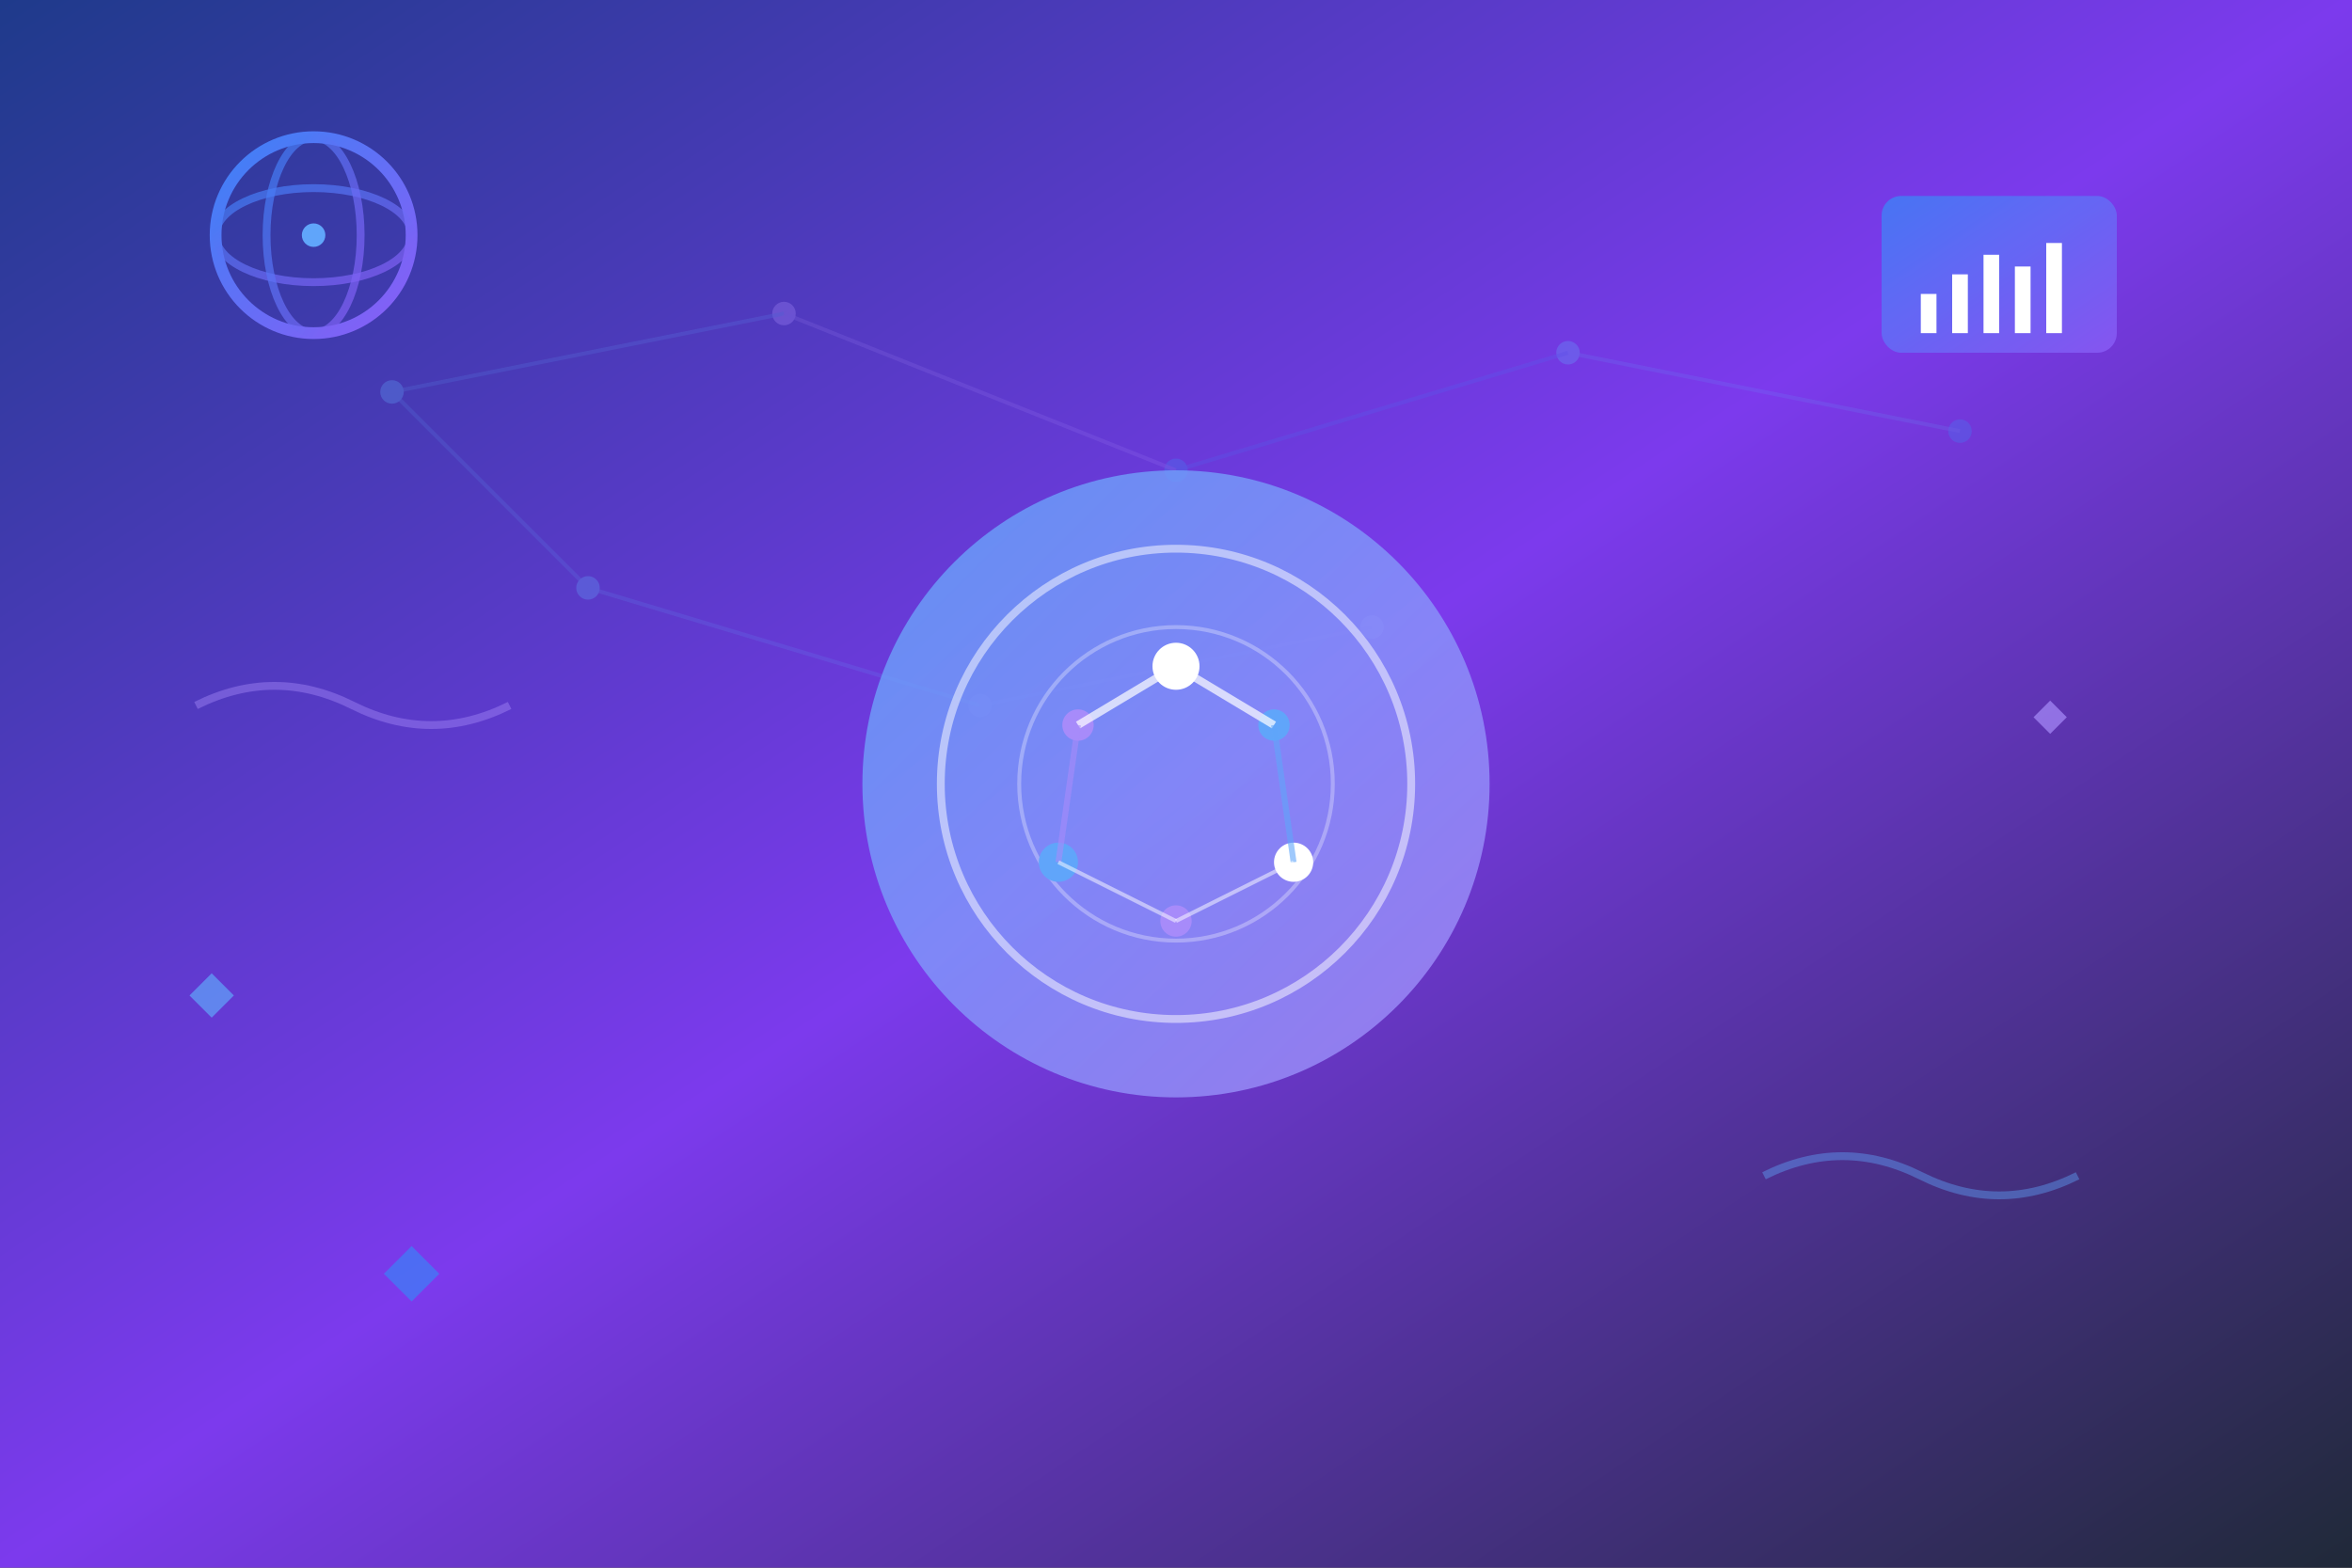 <svg width="600" height="400" viewBox="0 0 600 400" xmlns="http://www.w3.org/2000/svg">
  <rect x="0" y="0" width="600" height="400" fill="#333333" stroke="none"/>
  <!-- Background -->
  <rect width="600" height="400" fill="url(#gradientBg)"/>
  
  <!-- Gradients -->
  <defs>
    <linearGradient id="gradientBg" x1="0%" y1="0%" x2="100%" y2="100%">
      <stop offset="0%" style="stop-color:#1e3a8a"/>
      <stop offset="50%" style="stop-color:#7c3aed"/>
      <stop offset="100%" style="stop-color:#1f2937"/>
    </linearGradient>
    <linearGradient id="gradientCircle" x1="0%" y1="0%" x2="100%" y2="100%">
      <stop offset="0%" style="stop-color:#60a5fa"/>
      <stop offset="100%" style="stop-color:#a78bfa"/>
    </linearGradient>
    <linearGradient id="gradientAccent" x1="0%" y1="0%" x2="100%" y2="100%">
      <stop offset="0%" style="stop-color:#3b82f6"/>
      <stop offset="100%" style="stop-color:#8b5cf6"/>
    </linearGradient>
  </defs>
  
  <!-- Neural Network Background -->
  <g opacity="0.3">
    <circle cx="100" cy="100" r="3" fill="#60a5fa"/>
    <circle cx="200" cy="80" r="3" fill="#a78bfa"/>
    <circle cx="150" cy="150" r="3" fill="#60a5fa"/>
    <circle cx="300" cy="120" r="3" fill="#3b82f6"/>
    <circle cx="250" cy="180" r="3" fill="#8b5cf6"/>
    <circle cx="400" cy="90" r="3" fill="#60a5fa"/>
    <circle cx="350" cy="160" r="3" fill="#a78bfa"/>
    <circle cx="500" cy="110" r="3" fill="#3b82f6"/>
    
    <!-- Connections -->
    <line x1="100" y1="100" x2="200" y2="80" stroke="#60a5fa" stroke-width="1" opacity="0.5"/>
    <line x1="100" y1="100" x2="150" y2="150" stroke="#60a5fa" stroke-width="1" opacity="0.5"/>
    <line x1="200" y1="80" x2="300" y2="120" stroke="#a78bfa" stroke-width="1" opacity="0.5"/>
    <line x1="150" y1="150" x2="250" y2="180" stroke="#60a5fa" stroke-width="1" opacity="0.5"/>
    <line x1="300" y1="120" x2="400" y2="90" stroke="#3b82f6" stroke-width="1" opacity="0.5"/>
    <line x1="250" y1="180" x2="350" y2="160" stroke="#8b5cf6" stroke-width="1" opacity="0.5"/>
    <line x1="400" y1="90" x2="500" y2="110" stroke="#60a5fa" stroke-width="1" opacity="0.5"/>
  </g>
  
  <!-- Main AI Brain -->
  <g transform="translate(300, 200)">
    <circle r="80" fill="url(#gradientCircle)" opacity="0.8"/>
    <circle r="60" fill="none" stroke="#ffffff" stroke-width="2" opacity="0.5"/>
    <circle r="40" fill="none" stroke="#ffffff" stroke-width="1" opacity="0.3"/>
    
    <!-- AI Nodes -->
    <circle cx="0" cy="-30" r="6" fill="#ffffff"/>
    <circle cx="25" cy="-15" r="4" fill="#60a5fa"/>
    <circle cx="-25" cy="-15" r="4" fill="#a78bfa"/>
    <circle cx="30" cy="20" r="5" fill="#ffffff"/>
    <circle cx="-30" cy="20" r="5" fill="#60a5fa"/>
    <circle cx="0" cy="35" r="4" fill="#a78bfa"/>
    
    <!-- Connections inside brain -->
    <line x1="0" y1="-30" x2="25" y2="-15" stroke="#ffffff" stroke-width="2" opacity="0.7"/>
    <line x1="0" y1="-30" x2="-25" y2="-15" stroke="#ffffff" stroke-width="2" opacity="0.7"/>
    <line x1="25" y1="-15" x2="30" y2="20" stroke="#60a5fa" stroke-width="1.5" opacity="0.6"/>
    <line x1="-25" y1="-15" x2="-30" y2="20" stroke="#a78bfa" stroke-width="1.5" opacity="0.6"/>
    <line x1="30" y1="20" x2="0" y2="35" stroke="#ffffff" stroke-width="1" opacity="0.5"/>
    <line x1="-30" y1="20" x2="0" y2="35" stroke="#ffffff" stroke-width="1" opacity="0.5"/>
  </g>
  
  <!-- Floating Elements -->
  <g opacity="0.7">
    <!-- Data Points -->
    <rect x="50" y="250" width="8" height="8" fill="#60a5fa" transform="rotate(45 54 254)"/>
    <rect x="520" y="180" width="6" height="6" fill="#a78bfa" transform="rotate(45 523 183)"/>
    <rect x="100" y="320" width="10" height="10" fill="#3b82f6" transform="rotate(45 105 325)"/>
    
    <!-- Signal Waves -->
    <path d="M450 300 Q470 290, 490 300 T530 300" stroke="#60a5fa" stroke-width="2" fill="none" opacity="0.6"/>
    <path d="M50 180 Q70 170, 90 180 T130 180" stroke="#a78bfa" stroke-width="2" fill="none" opacity="0.6"/>
  </g>
  
  <!-- Consulting Icons -->
  <g transform="translate(480, 50)">
    <!-- Chart/Analytics -->
    <rect width="60" height="40" rx="5" fill="url(#gradientAccent)" opacity="0.8"/>
    <rect x="10" y="25" width="4" height="10" fill="#ffffff"/>
    <rect x="18" y="20" width="4" height="15" fill="#ffffff"/>
    <rect x="26" y="15" width="4" height="20" fill="#ffffff"/>
    <rect x="34" y="18" width="4" height="17" fill="#ffffff"/>
    <rect x="42" y="12" width="4" height="23" fill="#ffffff"/>
  </g>
  
  <g transform="translate(80, 60)">
    <!-- Globe/Global -->
    <circle r="25" fill="none" stroke="url(#gradientAccent)" stroke-width="3"/>
    <ellipse rx="25" ry="12" fill="none" stroke="url(#gradientAccent)" stroke-width="2" opacity="0.7"/>
    <ellipse rx="12" ry="25" fill="none" stroke="url(#gradientAccent)" stroke-width="2" opacity="0.7"/>
    <circle cx="0" cy="0" r="3" fill="#60a5fa"/>
  </g>
</svg>